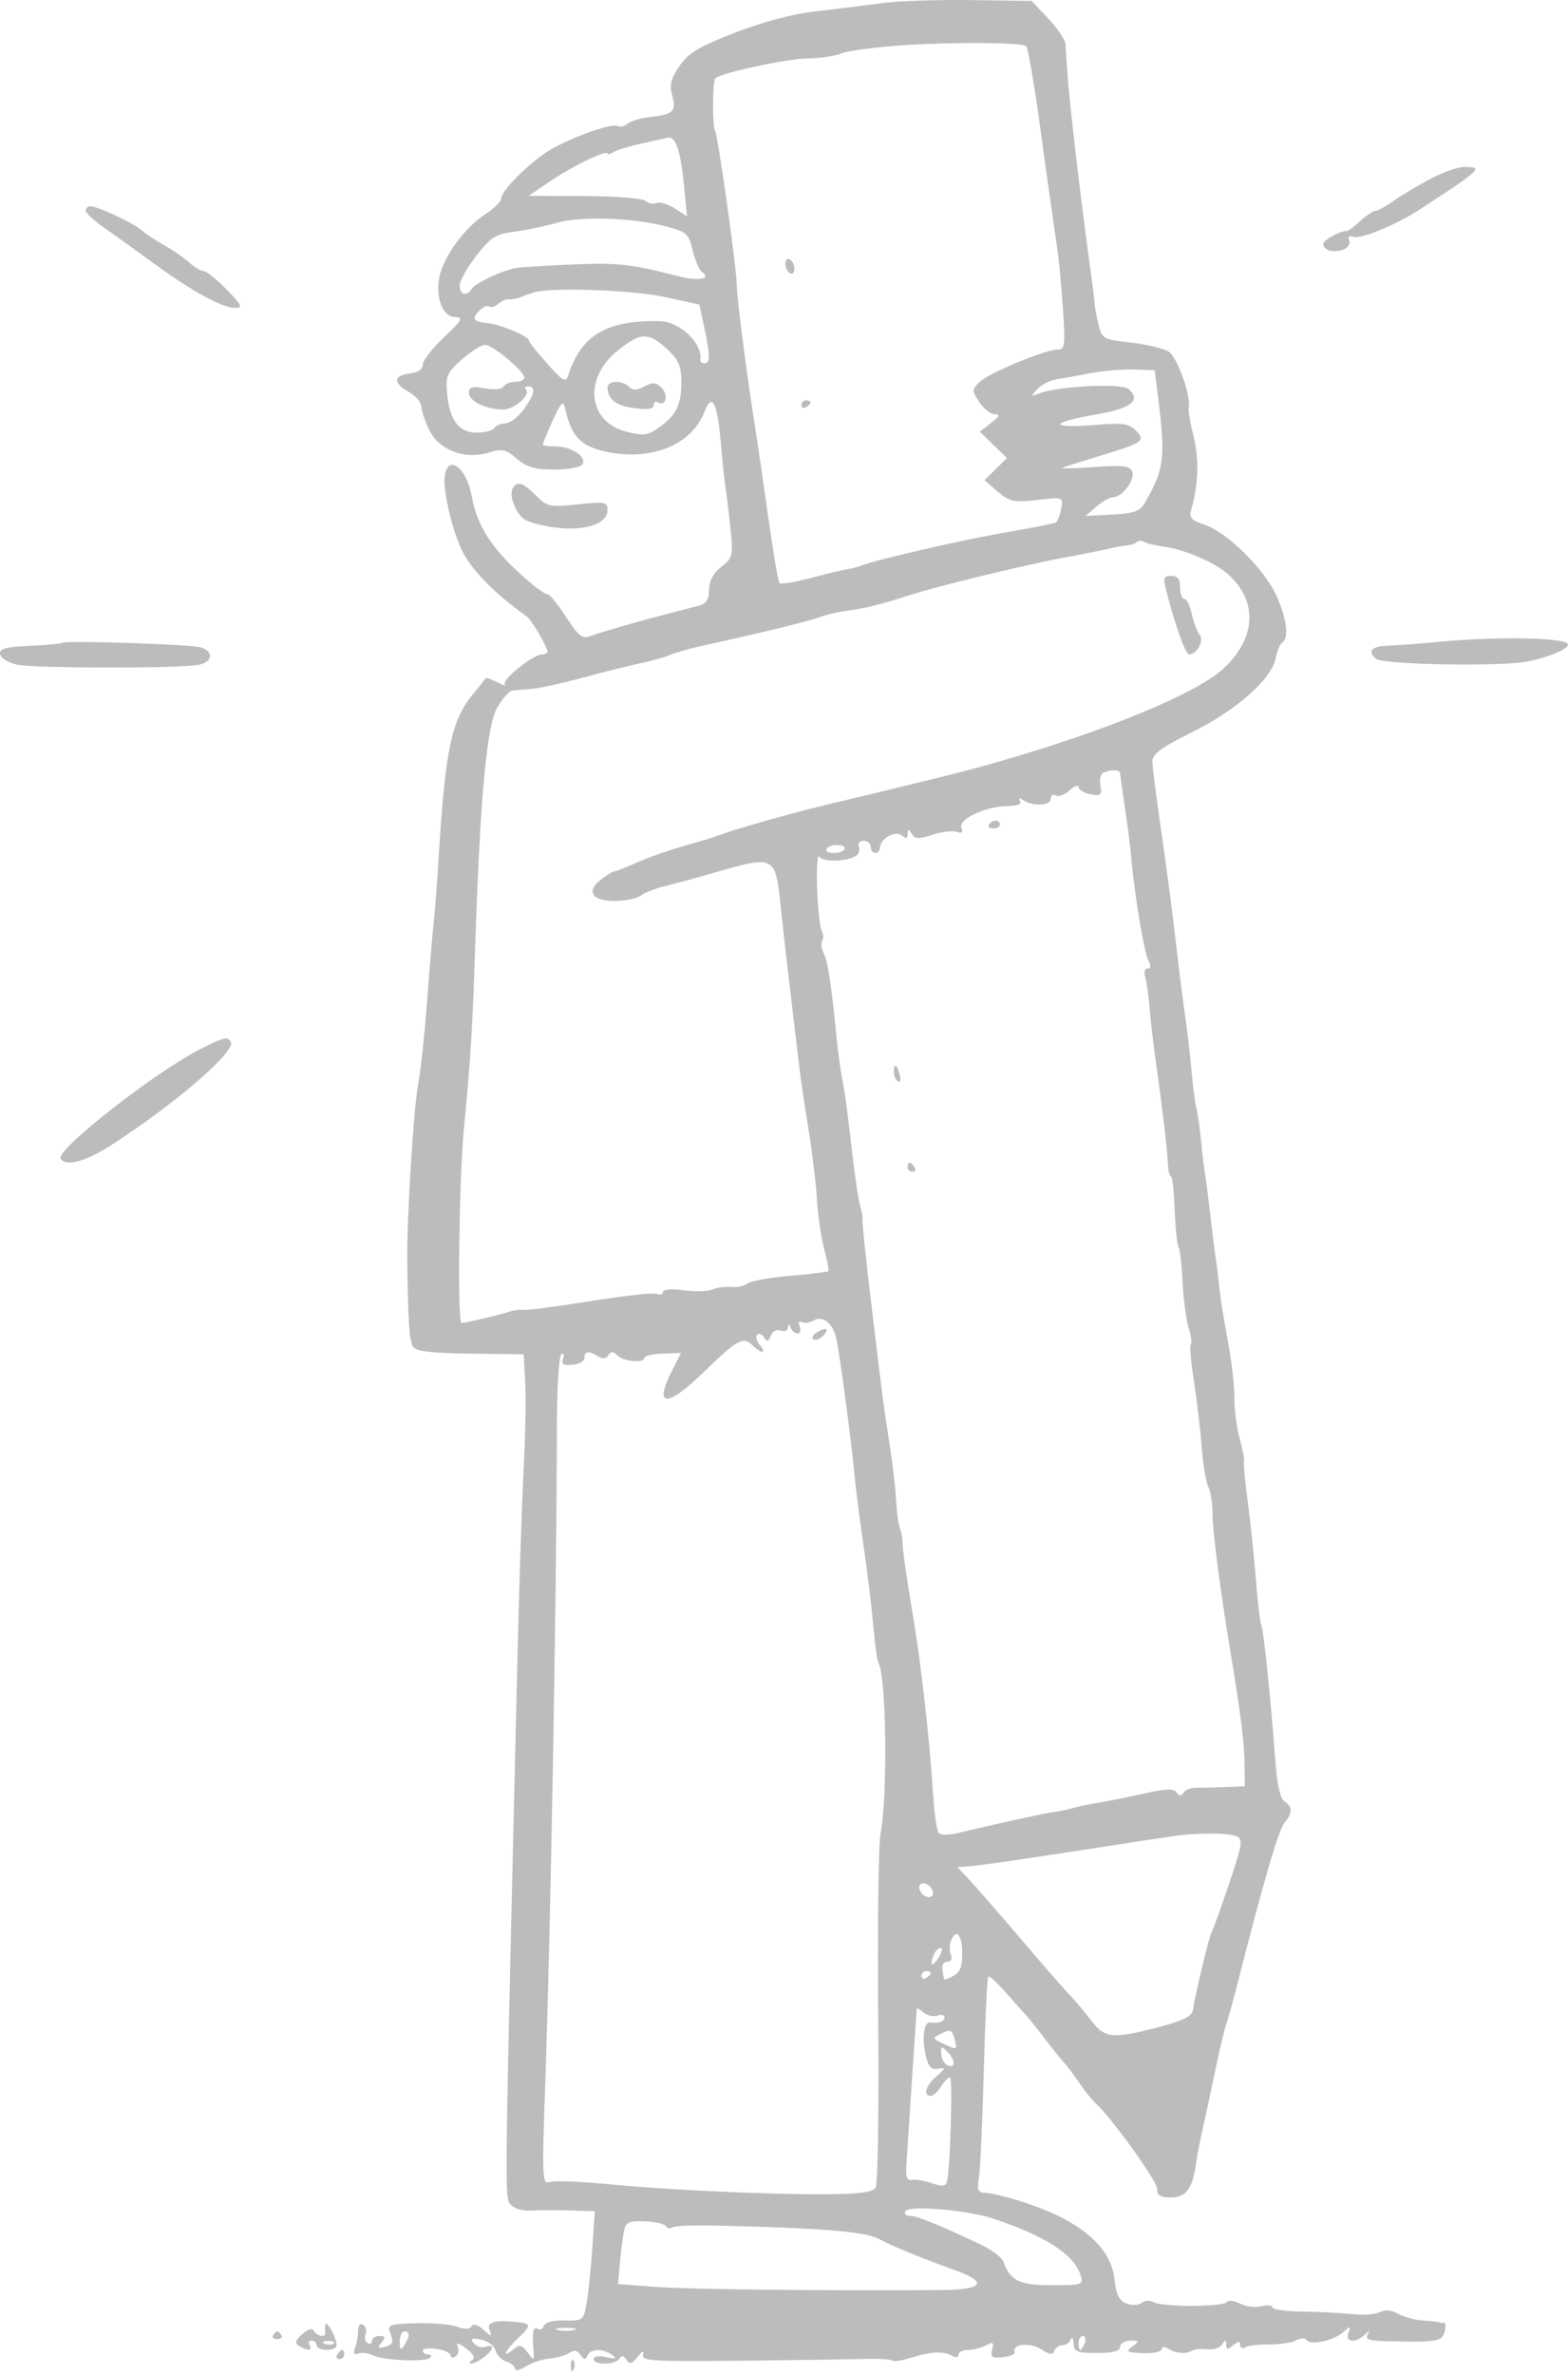 <svg width="142" height="215" viewBox="0 0 142 215" fill="none" xmlns="http://www.w3.org/2000/svg">
<path fill-rule="evenodd" clip-rule="evenodd" d="M79.897 0.28C78.517 0.471 75.864 0.799 74.001 1.008C71.835 1.252 69.155 1.954 66.569 2.956C63.26 4.238 62.342 4.79 61.527 5.989C60.738 7.151 60.603 7.706 60.879 8.666C61.282 10.072 60.974 10.364 58.838 10.599C58.022 10.689 57.118 10.958 56.83 11.198C56.542 11.437 56.144 11.533 55.946 11.41C55.51 11.141 52.642 12.097 50.295 13.294C48.473 14.224 45.399 17.156 45.391 17.973C45.388 18.241 44.729 18.886 43.927 19.406C42.069 20.61 40.13 23.276 39.788 25.099C39.429 27.012 40.115 28.707 41.248 28.707C41.998 28.707 41.834 28.994 40.212 30.526C39.153 31.526 38.287 32.643 38.287 33.007C38.287 33.413 37.854 33.721 37.169 33.802C35.635 33.984 35.553 34.64 36.965 35.443C37.615 35.813 38.147 36.404 38.147 36.756C38.147 37.108 38.467 38.07 38.858 38.893C39.737 40.746 42.08 41.641 44.282 40.965C45.481 40.597 45.817 40.671 46.809 41.524C47.703 42.293 48.443 42.507 50.204 42.507C51.452 42.507 52.589 42.293 52.754 42.026C53.166 41.358 51.751 40.416 50.335 40.416C49.688 40.416 49.16 40.338 49.16 40.242C49.16 40.146 49.566 39.158 50.063 38.046C50.76 36.488 51.008 36.217 51.15 36.862C51.721 39.465 52.539 40.364 54.792 40.868C58.922 41.792 62.65 40.295 63.808 37.25C64.463 35.527 64.961 36.435 65.26 39.897C65.414 41.678 65.616 43.605 65.709 44.18C65.802 44.755 66 46.401 66.15 47.839C66.407 50.315 66.364 50.497 65.318 51.319C64.586 51.895 64.215 52.588 64.215 53.383C64.215 54.27 63.972 54.644 63.274 54.831C62.756 54.969 61.58 55.276 60.66 55.512C57.825 56.239 54.432 57.216 53.496 57.575C52.736 57.867 52.41 57.616 51.271 55.858C50.537 54.725 49.791 53.799 49.612 53.799C49.434 53.799 48.836 53.422 48.283 52.962C44.737 50.007 43.247 47.841 42.704 44.852C42.249 42.348 40.593 41.1 40.286 43.03C40.058 44.467 41.133 48.759 42.122 50.359C43.196 52.098 45.051 53.907 47.704 55.805C48.137 56.115 49.578 58.561 49.578 58.986C49.578 59.123 49.343 59.241 49.055 59.247C48.239 59.265 45.376 61.583 45.718 61.949C45.886 62.129 45.584 62.047 45.047 61.767C44.51 61.487 44.029 61.321 43.98 61.397C43.931 61.473 43.384 62.159 42.765 62.922C40.88 65.246 40.32 67.93 39.738 77.427C39.598 79.727 39.382 82.55 39.258 83.7C39.135 84.85 38.868 88.049 38.664 90.809C38.461 93.569 38.105 96.863 37.873 98.128C37.441 100.483 36.826 110.48 36.882 114.228C36.965 119.794 37.073 121.382 37.404 121.903C37.667 122.319 39.042 122.485 42.592 122.531L47.422 122.592L47.563 125.102C47.64 126.482 47.575 130.057 47.419 133.047C47.263 136.037 47.013 143.659 46.863 149.984C45.673 200.136 45.688 198.886 46.255 199.568C46.546 199.919 47.337 200.152 48.07 200.104C48.784 200.057 50.382 200.052 51.619 200.093L53.87 200.168L53.63 203.618C53.498 205.516 53.265 207.75 53.111 208.582C52.843 210.037 52.766 210.094 51.134 210.051C50.116 210.024 49.366 210.215 49.262 210.527C49.167 210.813 48.916 210.94 48.706 210.81C48.293 210.555 48.185 211.072 48.31 212.714C48.388 213.725 48.37 213.732 47.775 212.939C47.251 212.241 47.059 212.202 46.487 212.677C45.37 213.604 45.733 212.75 46.925 211.644C48.134 210.525 48.125 210.333 46.86 210.198C44.805 209.979 44.047 210.193 44.324 210.913C44.572 211.559 44.524 211.557 43.783 210.886C43.275 210.427 42.87 210.312 42.705 210.58C42.531 210.86 42.081 210.874 41.409 210.618C40.842 210.402 39.175 210.261 37.704 210.305C35.14 210.381 35.044 210.422 35.377 211.298C35.654 212.025 35.554 212.257 34.891 212.43C34.208 212.609 34.147 212.54 34.55 212.054C34.942 211.582 34.904 211.46 34.365 211.46C33.992 211.46 33.687 211.659 33.687 211.903C33.687 212.146 33.507 212.234 33.287 212.098C33.067 211.962 32.985 211.594 33.106 211.279C33.227 210.965 33.124 210.584 32.879 210.432C32.619 210.272 32.432 210.503 32.432 210.982C32.432 211.437 32.308 212.133 32.156 212.528C31.962 213.035 32.053 213.185 32.47 213.037C32.794 212.922 33.396 213 33.807 213.212C34.71 213.677 38.559 213.835 38.97 213.425C39.131 213.264 39.043 213.132 38.775 213.132C38.506 213.132 38.287 212.977 38.287 212.787C38.287 212.596 38.851 212.524 39.541 212.625C40.231 212.726 40.796 212.987 40.796 213.205C40.796 213.422 40.997 213.476 41.242 213.324C41.488 213.172 41.586 212.779 41.46 212.449C41.291 212.01 41.494 212.049 42.222 212.596C42.889 213.097 43.058 213.442 42.737 213.649C42.475 213.818 42.448 213.953 42.678 213.949C43.221 213.94 44.56 212.923 44.56 212.519C44.56 212.347 44.291 212.309 43.963 212.436C43.635 212.562 43.163 212.419 42.914 212.12C42.556 211.688 42.692 211.619 43.565 211.785C44.172 211.901 44.759 212.34 44.869 212.759C44.978 213.179 45.424 213.636 45.859 213.774C46.295 213.912 46.651 214.205 46.651 214.425C46.651 214.645 47.074 214.553 47.592 214.221C48.109 213.89 49.097 213.563 49.787 213.496C50.477 213.429 51.291 213.19 51.596 212.966C51.978 212.686 52.282 212.747 52.569 213.159C52.888 213.617 53.038 213.636 53.199 213.237C53.458 212.6 54.581 212.568 55.433 213.173C55.916 213.516 55.796 213.561 54.91 213.367C54.244 213.222 53.76 213.296 53.76 213.543C53.76 214.119 55.728 214.087 56.088 213.506C56.287 213.183 56.48 213.214 56.723 213.608C57.002 214.06 57.21 214.005 57.751 213.339C58.186 212.804 58.359 212.735 58.233 213.147C58.06 213.713 59.095 213.779 66.876 213.699C71.738 213.649 76.809 213.575 78.146 213.536C79.483 213.496 80.677 213.563 80.798 213.684C80.919 213.806 81.707 213.684 82.549 213.414C84.294 212.855 85.519 212.81 86.275 213.277C86.567 213.458 86.798 213.405 86.798 213.157C86.798 212.914 87.187 212.714 87.662 212.714C88.137 212.714 88.871 212.529 89.294 212.303C89.934 211.96 90.026 212.025 89.851 212.697C89.675 213.372 89.834 213.482 90.833 213.375C91.489 213.306 91.964 213.089 91.89 212.893C91.617 212.179 93.305 212.016 94.294 212.662C95.051 213.157 95.35 213.194 95.478 212.81C95.572 212.527 95.901 212.296 96.207 212.296C96.514 212.296 96.86 212.061 96.976 211.773C97.092 211.486 97.202 211.643 97.22 212.122C97.249 212.884 97.514 212.993 99.344 212.993C100.807 212.993 101.435 212.826 101.435 212.435C101.435 212.129 101.847 211.878 102.351 211.878C103.195 211.878 103.21 211.92 102.54 212.409C101.905 212.874 102.027 212.95 103.506 213.008C104.437 213.045 105.199 212.889 105.199 212.661C105.199 212.433 105.434 212.393 105.721 212.573C106.456 213.032 107.373 213.131 107.893 212.807C108.136 212.655 108.784 212.589 109.333 212.66C109.881 212.731 110.49 212.537 110.685 212.229C110.98 211.765 111.042 211.767 111.047 212.242C111.052 212.705 111.175 212.716 111.681 212.296C112.148 211.908 112.308 211.901 112.308 212.27C112.308 212.541 112.514 212.636 112.765 212.481C113.016 212.326 113.991 212.209 114.93 212.222C115.87 212.235 116.97 212.068 117.376 211.852C117.785 211.632 118.212 211.619 118.336 211.821C118.655 212.337 120.742 211.89 121.631 211.115C122.315 210.518 122.357 210.522 122.109 211.169C121.783 212.017 122.734 212.137 123.577 211.355C124.027 210.937 124.081 210.937 123.845 211.355C123.631 211.734 124.019 211.89 125.247 211.92C130.188 212.041 130.584 211.98 130.826 211.056C130.944 210.604 130.919 210.249 130.77 210.269C130.621 210.288 130.405 210.264 130.29 210.215C130.175 210.166 129.517 210.093 128.827 210.053C128.137 210.013 127.149 209.741 126.631 209.45C126.022 209.108 125.432 209.054 124.958 209.298C124.556 209.505 123.38 209.583 122.345 209.471C121.31 209.36 119.287 209.257 117.849 209.241C116.412 209.226 115.235 209.057 115.235 208.865C115.235 208.673 114.782 208.63 114.229 208.769C113.675 208.908 112.804 208.798 112.294 208.525C111.783 208.251 111.248 208.188 111.105 208.385C110.771 208.841 105.165 208.843 104.448 208.386C104.151 208.197 103.68 208.225 103.403 208.448C103.119 208.677 102.512 208.707 102.016 208.519C101.349 208.266 101.081 207.718 100.918 206.272C100.586 203.328 97.747 200.959 92.564 199.304C91.173 198.859 89.674 198.495 89.233 198.495C88.563 198.495 88.469 198.273 88.653 197.136C88.774 196.389 88.973 192.028 89.094 187.445C89.215 182.862 89.395 179.031 89.494 178.932C89.593 178.833 90.297 179.463 91.058 180.332C91.82 181.201 92.634 182.115 92.868 182.363C93.101 182.61 93.943 183.66 94.739 184.695C95.534 185.73 96.294 186.671 96.425 186.786C96.558 186.901 97.12 187.654 97.675 188.459C98.231 189.264 98.904 190.111 99.171 190.341C100.52 191.505 104.78 197.401 104.78 198.105C104.78 198.723 105.073 198.914 106.02 198.914C107.406 198.914 107.995 198.14 108.299 195.927C108.406 195.154 108.689 193.676 108.929 192.641C109.169 191.606 109.677 189.253 110.056 187.413C110.436 185.573 110.883 183.691 111.049 183.231C111.215 182.771 111.661 181.172 112.041 179.677C114.386 170.448 115.804 165.584 116.32 165.007C117.065 164.17 117.068 163.501 116.328 163.074C115.947 162.854 115.661 161.588 115.496 159.394C115.069 153.713 114.422 147.433 114.233 147.127C114.134 146.967 113.937 145.427 113.795 143.705C113.52 140.355 113.332 138.571 112.872 134.929C112.712 133.664 112.618 132.476 112.663 132.289C112.707 132.101 112.526 131.16 112.26 130.198C111.994 129.235 111.784 127.6 111.794 126.565C111.804 125.53 111.531 123.178 111.187 121.338C110.842 119.498 110.497 117.334 110.419 116.529C110.341 115.723 110.178 114.406 110.057 113.601C109.935 112.796 109.724 111.102 109.587 109.837C109.449 108.572 109.244 106.973 109.131 106.283C109.018 105.593 108.849 104.186 108.757 103.158C108.664 102.129 108.481 100.862 108.35 100.341C108.22 99.82 108.022 98.309 107.91 96.984C107.798 95.658 107.53 93.35 107.313 91.855C107.097 90.36 106.706 87.255 106.445 84.954C106.185 82.654 105.609 78.293 105.167 75.264C104.724 72.234 104.362 69.373 104.362 68.906C104.362 68.258 105.206 67.64 107.936 66.287C111.954 64.296 115.139 61.496 115.513 59.625C115.65 58.941 115.925 58.28 116.126 58.156C116.754 57.768 116.525 55.958 115.588 53.899C114.5 51.507 111.11 48.166 109.097 47.501C107.883 47.1 107.676 46.865 107.885 46.122C108.532 43.822 108.602 41.571 108.092 39.516C107.787 38.286 107.586 37.109 107.645 36.901C107.91 35.959 106.615 32.323 105.838 31.832C105.371 31.537 103.824 31.166 102.4 31.008C99.93 30.735 99.797 30.661 99.487 29.401C99.308 28.674 99.146 27.797 99.127 27.452C99.107 27.107 98.959 25.884 98.797 24.734C97.945 18.687 96.808 9.013 96.659 6.542C96.597 5.507 96.517 4.345 96.481 3.958C96.446 3.572 95.743 2.542 94.92 1.669L93.423 0.082L87.915 0.008C84.885 -0.033 81.278 0.089 79.897 0.28ZM81.989 4.081C79.458 4.243 76.858 4.58 76.211 4.831C75.564 5.082 74.152 5.291 73.075 5.295C71.307 5.301 65.262 6.611 64.781 7.091C64.517 7.356 64.5 11.426 64.762 11.85C65.023 12.274 66.73 24.425 66.722 25.805C66.715 26.859 67.634 33.969 68.393 38.744C68.631 40.239 69.175 43.962 69.603 47.019C70.03 50.075 70.478 52.673 70.597 52.792C70.716 52.912 72.011 52.693 73.474 52.308C74.937 51.922 76.416 51.569 76.761 51.523C77.106 51.477 77.671 51.327 78.016 51.189C79.331 50.664 87.593 48.777 91.378 48.138C93.552 47.771 95.458 47.392 95.615 47.295C95.771 47.199 95.99 46.64 96.102 46.054C96.306 44.988 96.304 44.988 93.928 45.257C91.795 45.498 91.427 45.42 90.353 44.496L89.156 43.466L90.173 42.467L91.189 41.467L89.962 40.27L88.735 39.072L89.753 38.29C90.523 37.698 90.604 37.505 90.087 37.498C89.711 37.493 89.08 36.996 88.685 36.393C88.002 35.351 88.005 35.261 88.742 34.56C89.6 33.743 94.691 31.634 95.805 31.634C96.437 31.634 96.487 31.237 96.26 27.975C96.121 25.963 95.911 23.657 95.795 22.852C94.923 16.81 94.636 14.776 94.314 12.358C93.745 8.089 93.116 4.358 92.935 4.176C92.606 3.848 86.484 3.795 81.989 4.081ZM58.151 12.977C57.001 13.233 55.825 13.595 55.537 13.781C55.25 13.967 55.015 14.023 55.015 13.907C55.015 13.508 51.96 14.97 49.911 16.35L47.865 17.727L52.954 17.747C55.764 17.758 58.231 17.955 58.462 18.186C58.692 18.416 59.141 18.504 59.46 18.382C59.779 18.26 60.529 18.481 61.128 18.873L62.217 19.587L61.915 16.515C61.636 13.682 61.16 12.31 60.505 12.455C60.36 12.486 59.301 12.722 58.151 12.977ZM129.471 16.227C128.327 16.839 126.838 17.732 126.162 18.213C125.487 18.695 124.763 19.088 124.554 19.088C124.346 19.088 123.721 19.511 123.165 20.029C122.61 20.547 122.057 20.948 121.936 20.922C121.512 20.829 119.835 21.736 119.835 22.058C119.835 22.637 120.656 22.913 121.542 22.632C122.042 22.474 122.313 22.119 122.187 21.79C122.05 21.433 122.183 21.304 122.545 21.443C123.197 21.693 126.431 20.357 128.618 18.932C134.23 15.276 134.398 15.115 132.594 15.115C132.021 15.115 130.616 15.616 129.471 16.227ZM7.758 19.061C7.758 19.276 8.522 19.982 9.455 20.629C10.388 21.277 12.411 22.73 13.95 23.859C17.342 26.345 20.131 27.87 21.288 27.87C22.025 27.87 21.916 27.634 20.513 26.198C19.615 25.278 18.671 24.525 18.416 24.525C18.161 24.525 17.588 24.186 17.142 23.772C16.696 23.358 15.676 22.652 14.875 22.204C14.074 21.755 13.165 21.15 12.853 20.86C12.195 20.245 8.847 18.67 8.199 18.67C7.957 18.67 7.758 18.846 7.758 19.061ZM50.375 20.181C49.361 20.479 47.657 20.834 46.587 20.97C44.895 21.186 44.445 21.47 43.137 23.149C42.309 24.211 41.632 25.426 41.632 25.848C41.632 26.696 42.259 26.875 42.704 26.155C43.039 25.613 45.659 24.404 46.86 24.237C47.32 24.174 49.578 24.04 51.878 23.941C55.92 23.767 57.142 23.902 61.392 24.992C63.259 25.472 64.498 25.251 63.557 24.607C63.323 24.447 62.953 23.574 62.733 22.668C62.362 21.136 62.185 20.981 60.242 20.478C57.216 19.694 52.515 19.553 50.375 20.181ZM71.195 23.559C71.067 23.767 71.114 24.184 71.3 24.485C71.486 24.786 71.743 24.862 71.872 24.654C72 24.446 71.953 24.029 71.767 23.728C71.581 23.427 71.324 23.351 71.195 23.559ZM48.324 26.473C47.978 26.588 47.414 26.791 47.069 26.924C46.724 27.058 46.281 27.13 46.084 27.086C45.887 27.041 45.459 27.226 45.133 27.497C44.806 27.768 44.428 27.878 44.291 27.741C44.154 27.604 43.76 27.774 43.415 28.119C42.671 28.863 42.859 29.136 44.197 29.258C45.318 29.359 47.905 30.456 47.905 30.829C47.905 30.964 48.647 31.902 49.554 32.914C51.03 34.561 51.232 34.667 51.474 33.926C52.652 30.325 54.941 28.977 59.724 29.07C61.568 29.105 63.641 31.069 63.424 32.575C63.399 32.748 63.567 32.889 63.797 32.889C64.328 32.889 64.324 32.182 63.775 29.623L63.335 27.572L60.208 26.885C57.286 26.242 49.793 25.983 48.324 26.473ZM55.932 31.739C52.799 34.27 53.233 38.19 56.745 39.081C58.283 39.472 58.663 39.421 59.691 38.689C61.252 37.577 61.706 36.646 61.706 34.548C61.706 33.139 61.458 32.574 60.407 31.593C58.747 30.043 58.002 30.067 55.932 31.739ZM41.834 32.533C40.494 33.709 40.35 34.035 40.485 35.565C40.703 38.032 41.547 39.162 43.172 39.162C43.908 39.162 44.627 38.974 44.769 38.744C44.911 38.514 45.357 38.325 45.76 38.325C46.163 38.325 46.905 37.768 47.408 37.087C48.425 35.713 48.573 34.98 47.835 34.98C47.567 34.98 47.474 35.106 47.628 35.26C48.1 35.732 46.578 37.071 45.568 37.071C44.037 37.071 42.469 36.312 42.469 35.571C42.469 35.018 42.744 34.938 43.9 35.155C44.73 35.311 45.443 35.242 45.597 34.993C45.744 34.756 46.229 34.562 46.675 34.562C47.122 34.562 47.487 34.393 47.487 34.187C47.487 33.617 44.614 31.216 43.932 31.216C43.603 31.216 42.659 31.809 41.834 32.533ZM98.716 33.79C97.566 34.012 96.175 34.262 95.625 34.347C95.075 34.431 94.322 34.824 93.952 35.218C93.329 35.882 93.341 35.911 94.116 35.61C95.839 34.941 101.614 34.664 102.224 35.221C103.369 36.268 102.412 36.993 99.16 37.539C97.421 37.831 95.998 38.22 95.998 38.401C95.998 38.584 97.371 38.617 99.051 38.475C101.633 38.256 102.216 38.33 102.841 38.955C103.781 39.895 103.56 40.057 99.762 41.215C98.037 41.74 96.437 42.247 96.207 42.341C95.977 42.435 97.25 42.408 99.036 42.282C101.751 42.091 102.325 42.161 102.537 42.714C102.814 43.437 101.615 45.017 100.789 45.017C100.505 45.017 99.828 45.398 99.286 45.864L98.298 46.712L100.726 46.578C102.792 46.463 103.241 46.289 103.74 45.416C105.421 42.473 105.555 41.417 104.91 36.234L104.571 33.516L102.689 33.451C101.654 33.416 99.867 33.568 98.716 33.79ZM55.021 35.084C55.034 36.154 55.778 36.722 57.464 36.948C58.656 37.108 59.197 37.025 59.197 36.683C59.197 36.409 59.372 36.293 59.586 36.425C60.285 36.858 60.567 35.753 59.922 35.108C59.414 34.6 59.116 34.575 58.364 34.978C57.692 35.338 57.308 35.349 56.977 35.019C56.354 34.395 55.013 34.44 55.021 35.084ZM72.579 36.677C72.579 36.921 72.767 37.004 72.997 36.862C73.227 36.719 73.415 36.52 73.415 36.419C73.415 36.317 73.227 36.234 72.997 36.234C72.767 36.234 72.579 36.434 72.579 36.677ZM46.439 44.184C46.071 44.78 46.647 46.384 47.444 46.978C47.812 47.253 49.105 47.605 50.315 47.76C52.962 48.099 55.015 47.412 55.015 46.187C55.015 45.429 54.815 45.39 52.323 45.656C49.793 45.927 49.566 45.879 48.541 44.853C47.368 43.681 46.852 43.517 46.439 44.184ZM102.97 49.057C102.83 49.197 102.381 49.346 101.971 49.387C101.561 49.429 100.755 49.578 100.18 49.718C99.605 49.859 97.911 50.195 96.416 50.465C93.04 51.075 84.719 53.102 82.198 53.927C79.84 54.699 78.161 55.111 76.552 55.312C75.862 55.398 74.827 55.646 74.252 55.862C73.293 56.223 68.801 57.317 63.588 58.461C62.438 58.713 61.12 59.086 60.66 59.289C60.2 59.492 58.977 59.837 57.942 60.053C56.907 60.27 54.555 60.858 52.715 61.358C50.874 61.858 48.804 62.309 48.114 62.361C47.424 62.412 46.643 62.483 46.378 62.518C46.114 62.552 45.509 63.239 45.033 64.044C44.098 65.631 43.492 72.051 43.06 84.954C42.781 93.326 42.639 95.654 42.002 102.31C41.579 106.723 41.417 119.361 41.778 119.738C41.861 119.825 45.322 119.022 46.233 118.706C46.578 118.586 47.106 118.528 47.408 118.578C47.71 118.627 50.418 118.271 53.426 117.785C56.434 117.3 59.151 117 59.464 117.12C59.777 117.24 60.033 117.16 60.033 116.942C60.033 116.712 60.818 116.652 61.892 116.799C62.914 116.939 64.09 116.908 64.505 116.729C64.921 116.55 65.694 116.447 66.224 116.499C66.754 116.552 67.412 116.41 67.687 116.185C67.963 115.96 69.693 115.647 71.534 115.49C73.374 115.332 74.939 115.144 75.011 115.072C75.084 114.999 74.921 114.121 74.65 113.121C74.378 112.12 74.079 110.078 73.985 108.583C73.891 107.088 73.538 104.171 73.201 102.101C72.863 100.031 72.488 97.49 72.368 96.455C72.247 95.42 71.88 92.315 71.551 89.555C71.222 86.795 70.838 83.407 70.696 82.027C70.228 77.471 70.145 77.427 64.941 78.926C63.277 79.406 61.17 79.98 60.258 80.203C59.348 80.425 58.358 80.81 58.06 81.057C57.762 81.305 56.758 81.527 55.829 81.552C53.677 81.608 53.012 80.734 54.384 79.655C54.919 79.234 55.469 78.891 55.608 78.891C55.746 78.891 56.658 78.532 57.633 78.094C58.608 77.655 60.535 76.977 61.915 76.588C63.295 76.198 64.8 75.735 65.26 75.559C66.596 75.047 71.713 73.596 74.67 72.892C78.291 72.028 81.012 71.372 81.779 71.176C82.124 71.088 83.348 70.79 84.498 70.513C96.147 67.713 107.787 63.296 110.777 60.539C113.752 57.796 113.941 54.488 111.262 52.021C110.126 50.975 107.323 49.746 105.517 49.503C104.7 49.393 103.85 49.19 103.628 49.053C103.406 48.915 103.11 48.917 102.97 49.057ZM105.676 53.694C106.505 56.867 107.366 59.235 107.69 59.235C108.401 59.235 109.071 57.988 108.644 57.458C108.412 57.171 108.092 56.324 107.932 55.576C107.772 54.828 107.468 54.217 107.256 54.217C107.044 54.217 106.871 53.746 106.871 53.171C106.871 52.419 106.646 52.126 106.069 52.126C105.347 52.126 105.307 52.284 105.676 53.694ZM130.5 58.085C128.659 58.258 126.542 58.418 125.794 58.441C124.208 58.49 123.778 58.934 124.631 59.642C125.285 60.185 136.208 60.356 138.464 59.858C140.408 59.429 142 58.749 142 58.348C142 57.725 135.847 57.584 130.5 58.085ZM5.592 58.196C5.515 58.273 4.206 58.391 2.683 58.46C0.499 58.558 -0.067 58.718 0.006 59.214C0.057 59.561 0.74 59.987 1.524 60.162C3.056 60.505 16.202 60.518 17.977 60.179C19.26 59.934 19.392 58.982 18.196 58.603C17.306 58.32 5.837 57.95 5.592 58.196ZM99.927 69.947C99.673 70.052 99.549 70.579 99.653 71.118C99.818 71.98 99.709 72.073 98.755 71.891C98.159 71.777 97.671 71.489 97.671 71.249C97.671 71.01 97.306 71.145 96.861 71.548C96.415 71.951 95.851 72.158 95.606 72.007C95.362 71.856 95.162 71.987 95.162 72.299C95.162 72.933 93.6 73.026 92.692 72.446C92.307 72.199 92.199 72.222 92.378 72.511C92.547 72.785 92.136 72.956 91.292 72.961C89.289 72.974 86.768 74.145 87.067 74.923C87.238 75.37 87.117 75.481 86.653 75.302C86.291 75.164 85.307 75.278 84.465 75.556C83.215 75.968 82.868 75.956 82.572 75.489C82.267 75.007 82.209 75.007 82.204 75.492C82.199 75.904 82.05 75.943 81.674 75.631C81.083 75.141 79.688 75.921 79.688 76.741C79.688 77.003 79.5 77.218 79.27 77.218C79.04 77.218 78.852 76.967 78.852 76.66C78.852 76.353 78.562 76.103 78.207 76.103C77.849 76.103 77.654 76.345 77.77 76.647C77.885 76.946 77.772 77.319 77.519 77.475C76.654 78.01 74.512 78.057 74.198 77.549C74.026 77.27 73.936 78.554 73.998 80.401C74.06 82.249 74.248 83.982 74.415 84.253C74.583 84.524 74.606 84.93 74.466 85.155C74.327 85.38 74.387 85.898 74.6 86.305C74.966 87.007 75.276 89.03 75.739 93.737C75.851 94.887 76.062 96.486 76.206 97.291C76.618 99.599 76.643 99.777 77.154 104.192C77.421 106.492 77.76 108.75 77.91 109.21C78.059 109.67 78.145 110.183 78.102 110.35C78.058 110.518 78.411 113.905 78.887 117.878C79.964 126.873 79.972 126.936 80.564 130.747C80.832 132.472 81.096 134.731 81.149 135.766C81.203 136.801 81.351 137.93 81.478 138.275C81.605 138.62 81.716 139.184 81.725 139.529C81.745 140.319 82.096 142.826 82.605 145.802C83.411 150.519 84.169 157.203 84.525 162.721C84.629 164.322 84.858 165.776 85.036 165.954C85.214 166.132 86.012 166.115 86.81 165.916C89.418 165.267 94.816 164.086 95.519 164.012C95.898 163.971 96.678 163.807 97.253 163.645C97.828 163.484 98.863 163.27 99.553 163.17C100.243 163.069 102.028 162.71 103.52 162.371C105.577 161.905 106.31 161.875 106.552 162.248C106.785 162.606 106.956 162.613 107.185 162.272C107.358 162.016 107.875 161.814 108.335 161.824C108.795 161.834 109.971 161.809 110.949 161.768L112.726 161.694L112.712 159.708C112.7 157.859 112.323 154.846 111.472 149.775C110.554 144.311 109.824 138.732 109.812 137.097C109.805 136.105 109.631 134.976 109.426 134.588C109.22 134.201 108.95 132.566 108.824 130.956C108.699 129.346 108.38 126.65 108.115 124.964C107.85 123.279 107.727 121.807 107.842 121.692C107.956 121.577 107.864 120.887 107.637 120.156C107.41 119.426 107.166 117.575 107.095 116.042C107.024 114.509 106.859 113.083 106.729 112.873C106.599 112.663 106.443 111.141 106.381 109.491C106.319 107.842 106.169 106.492 106.047 106.492C105.925 106.492 105.799 105.974 105.766 105.342C105.691 103.87 105.286 100.438 104.719 96.455C104.474 94.73 104.2 92.387 104.11 91.249C104.021 90.111 103.84 88.84 103.708 88.426C103.577 88.011 103.677 87.673 103.931 87.673C104.244 87.673 104.263 87.433 103.99 86.923C103.608 86.208 102.701 80.738 102.451 77.636C102.387 76.831 102.135 74.855 101.892 73.245C101.65 71.635 101.448 70.177 101.443 70.004C101.434 69.666 100.676 69.638 99.927 69.947ZM89.559 74.639C89.441 74.831 89.618 74.988 89.953 74.988C90.288 74.988 90.562 74.831 90.562 74.639C90.562 74.447 90.385 74.29 90.168 74.29C89.951 74.29 89.677 74.447 89.559 74.639ZM74.863 76.826C74.729 77.042 74.997 77.218 75.457 77.218C76.547 77.218 76.946 76.573 75.904 76.495C75.464 76.462 74.996 76.611 74.863 76.826ZM18.213 94.931C14.13 96.974 5.015 104.102 5.494 104.878C5.974 105.653 7.744 105.162 10.204 103.573C15.932 99.87 21.407 95.133 20.902 94.316C20.586 93.805 20.361 93.857 18.213 94.931ZM80.943 97.058C80.943 97.389 81.114 97.766 81.322 97.894C81.531 98.024 81.603 97.752 81.483 97.292C81.227 96.315 80.943 96.192 80.943 97.058ZM82.198 105.655C82.198 105.885 82.397 106.074 82.641 106.074C82.884 106.074 82.967 105.885 82.825 105.655C82.683 105.425 82.484 105.237 82.382 105.237C82.28 105.237 82.198 105.425 82.198 105.655ZM73.697 119.524C73.308 119.742 72.806 119.806 72.581 119.666C72.347 119.522 72.278 119.692 72.419 120.061C72.556 120.419 72.476 120.711 72.24 120.711C72.005 120.711 71.718 120.475 71.601 120.188C71.442 119.791 71.383 119.788 71.358 120.175C71.34 120.455 71.044 120.577 70.701 120.445C70.338 120.306 69.964 120.501 69.806 120.911C69.595 121.46 69.46 121.496 69.198 121.071C69.013 120.771 68.73 120.657 68.569 120.817C68.409 120.977 68.516 121.396 68.807 121.746C69.489 122.568 68.949 122.577 68.129 121.757C67.321 120.949 66.737 121.276 63.701 124.232C60.386 127.461 59.166 127.396 60.856 124.082L61.679 122.469L60.022 122.531C59.111 122.564 58.364 122.733 58.363 122.906C58.359 123.42 56.478 123.262 55.917 122.7C55.519 122.302 55.326 122.297 55.091 122.679C54.888 123.006 54.573 123.042 54.167 122.786C53.315 122.247 52.924 122.289 52.924 122.919C52.924 123.214 52.433 123.496 51.834 123.545C51.002 123.614 50.803 123.482 50.992 122.988C51.131 122.627 51.063 122.45 50.839 122.588C50.611 122.73 50.434 125.665 50.43 129.406C50.412 144.157 49.865 174.858 49.371 188.837C49.08 197.046 49.111 197.767 49.741 197.526C50.119 197.381 52.354 197.451 54.708 197.683C60.207 198.224 69.555 198.661 74.823 198.625C77.842 198.604 79.045 198.443 79.305 198.023C79.501 197.708 79.603 190.786 79.532 182.642C79.461 174.498 79.556 167.016 79.743 166.016C80.406 162.463 80.27 151.686 79.547 150.511C79.44 150.336 79.228 148.782 79.076 147.057C78.924 145.332 78.52 142.039 78.179 139.739C77.838 137.438 77.468 134.522 77.356 133.256C77.128 130.663 76.064 122.671 75.754 121.226C75.45 119.803 74.541 119.052 73.697 119.524ZM73.893 120.665C73.581 120.862 73.487 121.122 73.684 121.242C73.881 121.361 74.285 121.196 74.582 120.876C75.179 120.229 74.776 120.105 73.893 120.665ZM106.662 166.157C105.972 166.242 101.832 166.87 97.462 167.55C93.092 168.232 88.884 168.839 88.112 168.901L86.708 169.012L87.878 170.267C88.522 170.957 90.57 173.309 92.428 175.495C94.287 177.68 96.274 179.956 96.844 180.554C97.414 181.152 98.325 182.233 98.868 182.959C100.035 184.516 100.818 184.583 104.989 183.482C107.187 182.902 107.947 182.514 108.037 181.925C108.282 180.331 109.503 175.272 109.74 174.867C109.875 174.637 110.587 172.661 111.321 170.476C112.524 166.9 112.587 166.475 111.96 166.219C111.229 165.921 108.794 165.893 106.662 166.157ZM83.301 171.103C83.433 171.448 83.798 171.731 84.111 171.731C84.445 171.731 84.581 171.472 84.44 171.103C84.307 170.758 83.943 170.476 83.629 170.476C83.295 170.476 83.159 170.735 83.301 171.103ZM86.113 175.704C85.98 176.049 85.98 176.613 86.113 176.958C86.255 177.329 86.117 177.586 85.776 177.586C85.302 177.586 85.219 178.079 85.511 179.168C85.529 179.234 85.908 179.093 86.353 178.854C86.955 178.532 87.157 177.99 87.14 176.748C87.117 175.078 86.567 174.519 86.113 175.704ZM84.532 177.018C84.148 178.019 84.448 178.096 85.04 177.149C85.321 176.699 85.38 176.331 85.173 176.331C84.966 176.331 84.677 176.64 84.532 177.018ZM83.452 178.865C83.452 179.108 83.64 179.191 83.87 179.049C84.1 178.907 84.289 178.708 84.289 178.606C84.289 178.505 84.1 178.422 83.87 178.422C83.64 178.422 83.452 178.621 83.452 178.865ZM83.021 181.821C82.993 182.151 82.139 195.006 82.066 196.195C82.011 197.075 82.162 197.413 82.571 197.325C82.892 197.257 83.7 197.391 84.368 197.624C85.264 197.936 85.623 197.914 85.742 197.539C86.05 196.569 86.304 188.041 86.025 188.041C85.871 188.041 85.509 188.417 85.222 188.877C84.935 189.337 84.513 189.713 84.285 189.713C83.563 189.713 83.836 188.796 84.811 187.945C85.666 187.2 85.678 187.138 84.942 187.269C84.311 187.381 84.061 187.09 83.811 185.95C83.484 184.462 83.686 183.006 84.21 183.08C84.959 183.187 85.543 182.984 85.543 182.617C85.543 182.394 85.258 182.321 84.91 182.455C84.562 182.588 83.998 182.465 83.656 182.181C83.314 181.898 83.028 181.735 83.021 181.821ZM85.28 184.062C84.394 184.511 84.395 184.516 85.458 185.018C86.709 185.608 86.738 185.591 86.416 184.466C86.209 183.746 86.029 183.682 85.28 184.062ZM85.239 185.934C85.273 186.391 85.544 186.857 85.841 186.971C86.565 187.249 86.525 186.454 85.778 185.707C85.255 185.183 85.184 185.213 85.239 185.934ZM81.998 200.153C81.85 200.391 82.034 200.586 82.405 200.586C83.05 200.586 84.877 201.327 88.818 203.185C89.814 203.655 90.736 204.344 90.868 204.717C91.482 206.461 92.297 206.859 95.255 206.859C98.044 206.859 98.135 206.827 97.853 205.938C97.264 204.082 94.686 202.414 89.978 200.842C87.624 200.055 82.34 199.599 81.998 200.153ZM56.51 201.949C56.405 202.465 56.239 203.757 56.142 204.82L55.966 206.754L59.358 207.012C62.284 207.234 74.48 207.37 85.23 207.299C89.156 207.273 89.549 206.566 86.275 205.419C83.859 204.573 80.69 203.272 79.645 202.698C78.606 202.126 75.784 201.812 69.861 201.607C63.41 201.384 61.25 201.397 60.824 201.66C60.651 201.767 60.41 201.695 60.289 201.499C60.168 201.303 59.312 201.113 58.385 201.077C56.951 201.021 56.673 201.15 56.51 201.949ZM29.461 210.414C29.43 210.644 29.428 210.973 29.455 211.146C29.53 211.622 28.756 211.521 28.442 211.014C28.262 210.723 27.888 210.821 27.362 211.297C26.744 211.857 26.681 212.104 27.09 212.363C27.831 212.834 28.35 212.797 28.041 212.296C27.899 212.066 27.982 211.878 28.225 211.878C28.469 211.878 28.668 212.066 28.668 212.296C28.668 212.779 30.209 212.869 30.458 212.401C30.55 212.228 30.375 211.616 30.071 211.041C29.766 210.466 29.492 210.184 29.461 210.414ZM50.519 210.911C50.921 211.017 51.58 211.017 51.983 210.911C52.385 210.806 52.056 210.72 51.251 210.72C50.446 210.72 50.117 210.806 50.519 210.911ZM24.738 211.39C24.62 211.582 24.788 211.739 25.113 211.739C25.438 211.739 25.607 211.582 25.489 211.39C25.37 211.198 25.201 211.041 25.113 211.041C25.026 211.041 24.857 211.198 24.738 211.39ZM36.202 211.982C36.207 212.743 36.286 212.803 36.614 212.296C37.138 211.485 37.138 211.041 36.614 211.041C36.384 211.041 36.199 211.465 36.202 211.982ZM97.671 212.087C97.671 212.432 97.745 212.714 97.835 212.714C97.926 212.714 98.108 212.432 98.24 212.087C98.373 211.742 98.299 211.46 98.076 211.46C97.853 211.46 97.671 211.742 97.671 212.087ZM29.426 212.163C29.728 212.284 30.089 212.269 30.228 212.13C30.366 211.992 30.12 211.893 29.679 211.911C29.192 211.931 29.093 212.03 29.426 212.163ZM30.55 213.132C30.408 213.362 30.491 213.551 30.735 213.551C30.978 213.551 31.177 213.362 31.177 213.132C31.177 212.902 31.095 212.714 30.993 212.714C30.891 212.714 30.692 212.902 30.55 213.132ZM51.702 214.213C51.722 214.7 51.821 214.799 51.955 214.466C52.076 214.164 52.06 213.803 51.922 213.664C51.783 213.525 51.684 213.772 51.702 214.213Z" fill="#BCBCBC"/>
</svg>
